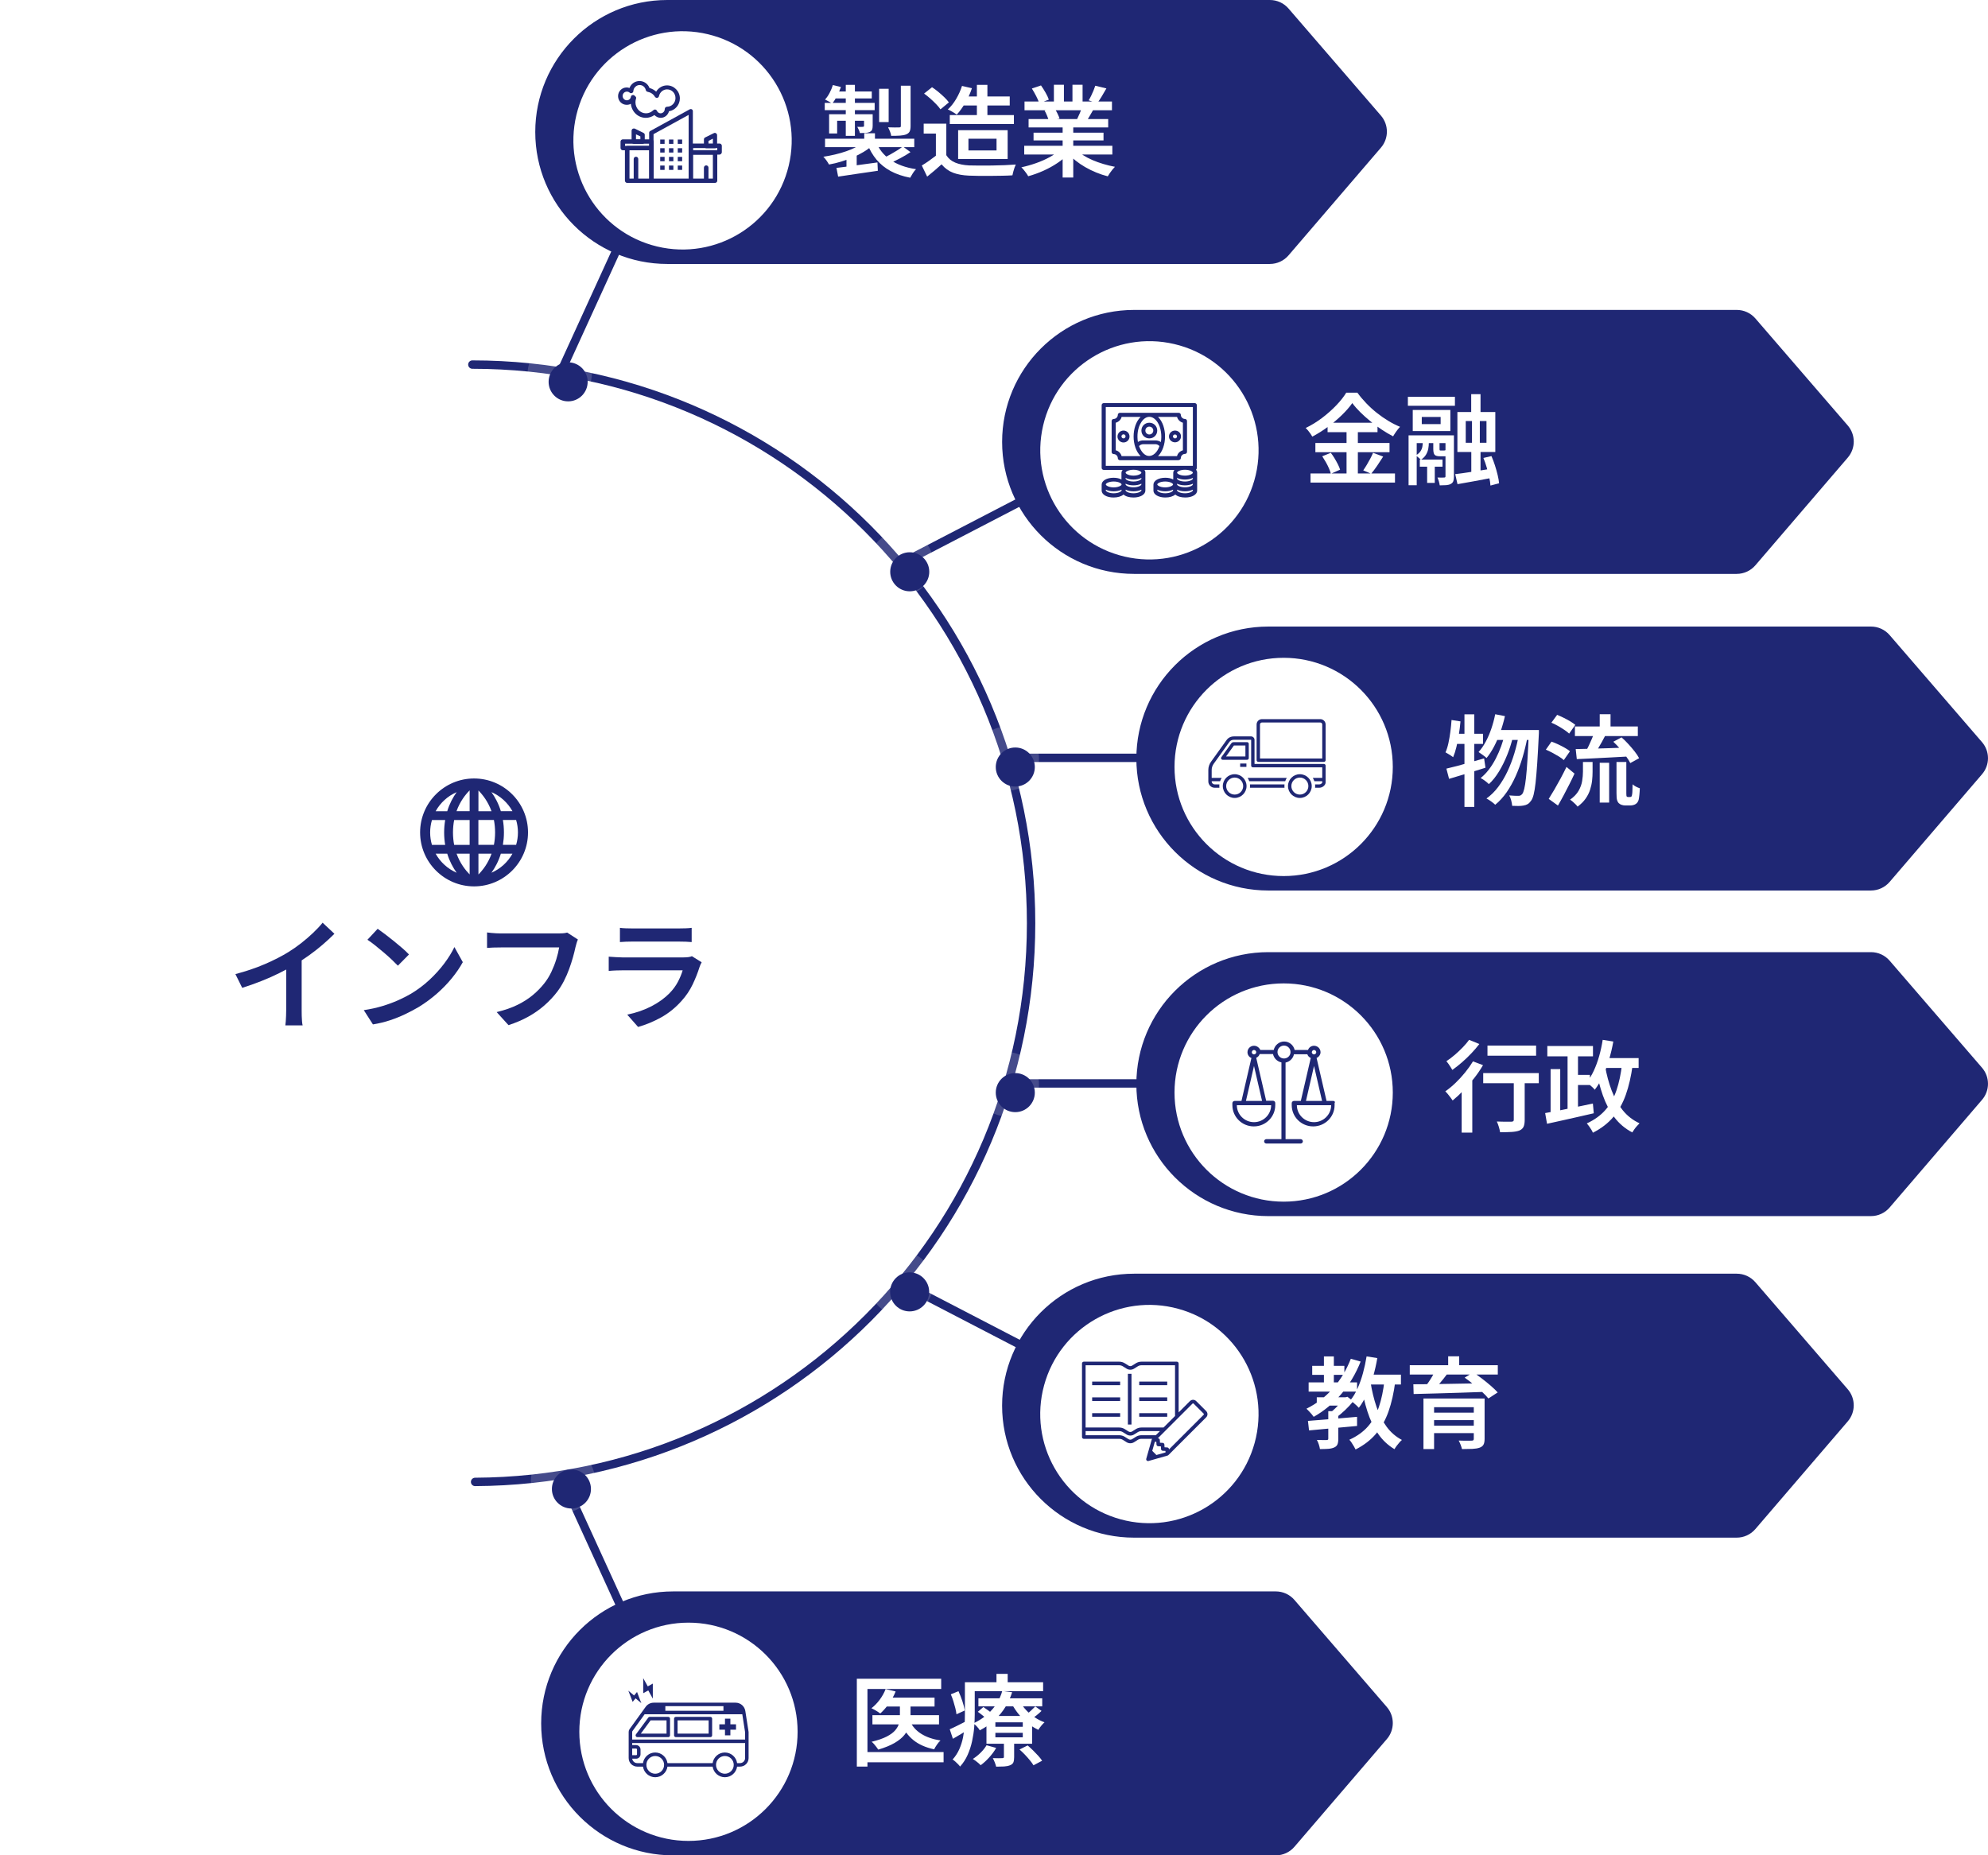 <?xml version="1.0" encoding="UTF-8"?>
<svg xmlns="http://www.w3.org/2000/svg" width="440.683" height="411.325" xmlns:xlink="http://www.w3.org/1999/xlink" viewBox="0 0 440.683 411.325">
  <defs>
    <style>
      .cls-1 {
        mix-blend-mode: multiply;
      }

      .cls-1, .cls-2, .cls-3, .cls-4, .cls-5, .cls-6, .cls-7, .cls-8 {
        fill: #1f2774;
      }

      .cls-9 {
        filter: url(#drop-shadow-9);
      }

      .cls-10 {
        filter: url(#drop-shadow-6);
      }

      .cls-11 {
        filter: url(#drop-shadow-5);
      }

      .cls-12 {
        filter: url(#drop-shadow-4);
      }

      .cls-2 {
        filter: url(#drop-shadow-10);
      }

      .cls-3 {
        filter: url(#drop-shadow-12);
      }

      .cls-13 {
        stroke-linecap: round;
        stroke-linejoin: round;
      }

      .cls-13, .cls-14 {
        fill: none;
        stroke: #1f2774;
        stroke-width: 1.861px;
      }

      .cls-14 {
        stroke-miterlimit: 10;
      }

      .cls-15 {
        opacity: .17;
      }

      .cls-15, .cls-16, .cls-17 {
        fill: #fff;
      }

      .cls-18 {
        isolation: isolate;
      }

      .cls-19 {
        filter: url(#drop-shadow-13);
      }

      .cls-20 {
        filter: url(#drop-shadow-11);
      }

      .cls-17 {
        filter: url(#drop-shadow-7);
      }

      .cls-5 {
        filter: url(#drop-shadow-1);
      }

      .cls-6 {
        filter: url(#drop-shadow-3);
      }

      .cls-7 {
        filter: url(#drop-shadow-2);
      }

      .cls-8 {
        filter: url(#drop-shadow-8);
      }
    </style>
    <filter id="drop-shadow-1" x="191.66" y="116.061" width="21" height="22" filterUnits="userSpaceOnUse">
      <feOffset dx="1.862" dy="1.862"/>
      <feGaussianBlur result="blur" stdDeviation="1.862"/>
      <feFlood flood-color="#000" flood-opacity=".3"/>
      <feComposite in2="blur" operator="in"/>
      <feComposite in="SourceGraphic"/>
    </filter>
    <filter id="drop-shadow-2" x="214.66" y="160.061" width="22" height="21" filterUnits="userSpaceOnUse">
      <feOffset dx="1.862" dy="1.862"/>
      <feGaussianBlur result="blur-2" stdDeviation="1.862"/>
      <feFlood flood-color="#000" flood-opacity=".3"/>
      <feComposite in2="blur-2" operator="in"/>
      <feComposite in="SourceGraphic"/>
    </filter>
    <filter id="drop-shadow-3" x="191.66" y="276.061" width="21" height="22" filterUnits="userSpaceOnUse">
      <feOffset dx="1.862" dy="1.862"/>
      <feGaussianBlur result="blur-3" stdDeviation="1.862"/>
      <feFlood flood-color="#000" flood-opacity=".3"/>
      <feComposite in2="blur-3" operator="in"/>
      <feComposite in="SourceGraphic"/>
    </filter>
    <filter id="drop-shadow-4" x="224.66" y="69.061" width="61" height="62" filterUnits="userSpaceOnUse">
      <feOffset dx="2.792" dy="1.862"/>
      <feGaussianBlur result="blur-4" stdDeviation="1.862"/>
      <feFlood flood-color="#000" flood-opacity=".3"/>
      <feComposite in2="blur-4" operator="in"/>
      <feComposite in="SourceGraphic"/>
    </filter>
    <filter id="drop-shadow-5" x="254.66" y="140.061" width="61" height="61" filterUnits="userSpaceOnUse">
      <feOffset dx="2.792" dy="1.862"/>
      <feGaussianBlur result="blur-5" stdDeviation="1.862"/>
      <feFlood flood-color="#000" flood-opacity=".3"/>
      <feComposite in2="blur-5" operator="in"/>
      <feComposite in="SourceGraphic"/>
    </filter>
    <filter id="drop-shadow-6" x="224.66" y="283.061" width="61" height="62" filterUnits="userSpaceOnUse">
      <feOffset dx="2.792" dy="1.862"/>
      <feGaussianBlur result="blur-6" stdDeviation="1.862"/>
      <feFlood flood-color="#000" flood-opacity=".3"/>
      <feComposite in2="blur-6" operator="in"/>
      <feComposite in="SourceGraphic"/>
    </filter>
    <filter id="drop-shadow-7" x="17.66" y="117.061" width="180" height="180" filterUnits="userSpaceOnUse">
      <feOffset dx="2.792" dy="1.862"/>
      <feGaussianBlur result="blur-7" stdDeviation="1.862"/>
      <feFlood flood-color="#000" flood-opacity=".3"/>
      <feComposite in2="blur-7" operator="in"/>
      <feComposite in="SourceGraphic"/>
    </filter>
    <filter id="drop-shadow-8" x="115.66" y="74.061" width="22" height="22" filterUnits="userSpaceOnUse">
      <feOffset dx="1.862" dy="1.862"/>
      <feGaussianBlur result="blur-8" stdDeviation="1.862"/>
      <feFlood flood-color="#000" flood-opacity=".3"/>
      <feComposite in2="blur-8" operator="in"/>
      <feComposite in="SourceGraphic"/>
    </filter>
    <filter id="drop-shadow-9" x="120.66" y="1.061" width="62" height="61" filterUnits="userSpaceOnUse">
      <feOffset dx="2.792" dy="1.862"/>
      <feGaussianBlur result="blur-9" stdDeviation="1.862"/>
      <feFlood flood-color="#000" flood-opacity=".3"/>
      <feComposite in2="blur-9" operator="in"/>
      <feComposite in="SourceGraphic"/>
    </filter>
    <filter id="drop-shadow-10" x="214.66" y="232.061" width="22" height="21" filterUnits="userSpaceOnUse">
      <feOffset dx="1.862" dy="1.862"/>
      <feGaussianBlur result="blur-10" stdDeviation="1.862"/>
      <feFlood flood-color="#000" flood-opacity=".3"/>
      <feComposite in2="blur-10" operator="in"/>
      <feComposite in="SourceGraphic"/>
    </filter>
    <filter id="drop-shadow-11" x="254.66" y="212.061" width="61" height="61" filterUnits="userSpaceOnUse">
      <feOffset dx="2.792" dy="1.862"/>
      <feGaussianBlur result="blur-11" stdDeviation="1.862"/>
      <feFlood flood-color="#000" flood-opacity=".3"/>
      <feComposite in2="blur-11" operator="in"/>
      <feComposite in="SourceGraphic"/>
    </filter>
    <filter id="drop-shadow-12" x="116.66" y="320.061" width="21" height="21" filterUnits="userSpaceOnUse">
      <feOffset dx="1.862" dy="1.862"/>
      <feGaussianBlur result="blur-12" stdDeviation="1.862"/>
      <feFlood flood-color="#000" flood-opacity=".3"/>
      <feComposite in2="blur-12" operator="in"/>
      <feComposite in="SourceGraphic"/>
    </filter>
    <filter id="drop-shadow-13" x="122.66" y="354.061" width="61" height="61" filterUnits="userSpaceOnUse">
      <feOffset dx="2.792" dy="1.862"/>
      <feGaussianBlur result="blur-13" stdDeviation="1.862"/>
      <feFlood flood-color="#000" flood-opacity=".3"/>
      <feComposite in2="blur-13" operator="in"/>
      <feComposite in="SourceGraphic"/>
    </filter>
  </defs>
  <g class="cls-18">
    <g id="_レイヤー_2" data-name="レイヤー 2">
      <g id="_レイヤー_1-2" data-name="レイヤー 1">
        <g>
          <path class="cls-13" d="M104.71,80.827c68.403,0,123.854,55.451,123.854,123.854s-55.122,123.525-123.245,123.853"/>
          <g>
            <line class="cls-14" x1="199.782" y1="124.897" x2="251.264" y2="98.18"/>
            <path class="cls-15" d="M199.802,132.02c-3.926,0-7.12-3.194-7.12-7.12s3.194-7.121,7.12-7.121,7.12,3.194,7.12,7.121-3.193,7.12-7.12,7.12Z"/>
            <path class="cls-5" d="M195.474,124.9c0-2.39,1.938-4.328,4.328-4.328s4.328,1.938,4.328,4.328-1.938,4.328-4.328,4.328-4.328-1.938-4.328-4.328Z"/>
          </g>
          <g>
            <line class="cls-14" x1="223.122" y1="168.009" x2="281.138" y2="168.009"/>
            <circle class="cls-15" cx="223.199" cy="168.184" r="7.12"/>
            <path class="cls-7" d="M218.871,168.184c0-2.39,1.938-4.328,4.328-4.328s4.328,1.938,4.328,4.328-1.938,4.328-4.328,4.328-4.328-1.938-4.328-4.328Z"/>
          </g>
          <g>
            <line class="cls-14" x1="199.248" y1="284.167" x2="251.066" y2="311.058"/>
            <path class="cls-15" d="M199.778,291.662c-3.926,0-7.12-3.194-7.12-7.12s3.194-7.121,7.12-7.121,7.12,3.194,7.12,7.121-3.193,7.12-7.12,7.12Z"/>
            <path class="cls-6" d="M195.451,284.542c0-2.39,1.938-4.328,4.328-4.328s4.328,1.938,4.328,4.328-1.938,4.328-4.328,4.328-4.328-1.938-4.328-4.328Z"/>
          </g>
          <g>
            <path class="cls-1" d="M384.987,127.229h-133.586c-16.159,0-29.259-13.099-29.259-29.259h0c0-16.159,13.1-29.259,29.259-29.259h133.595c1.583,0,3.087.689,4.121,1.887l20.485,23.74c1.759,2.039,1.764,5.057.01,7.101l-20.495,23.89c-1.034,1.206-2.543,1.899-4.132,1.899Z"/>
            <g class="cls-12">
              <circle class="cls-16" cx="252.001" cy="97.971" r="24.194" transform="translate(99.293 321.092) rotate(-76.856)"/>
              <g id="D_-_205_Cash_coins_money" data-name="D - 205, Cash, coins, money">
                <g>
                  <path class="cls-4" d="M262.512,101.864v-13.905c0-.243-.21-.452-.456-.452h-20.187c-.246,0-.456.209-.456.452v13.905c0,.243.211.452.456.452h4.178c-.14.209-.246.417-.246.66v1.46c-.456-.243-1.053-.382-1.755-.382-1.51,0-2.633.66-2.633,1.529v1.321c0,.869,1.123,1.53,2.633,1.53.948,0,1.72-.243,2.212-.661.456.417,1.264.661,2.212.661,1.51,0,2.633-.661,2.633-1.53v-3.824c.035-.278-.035-.556-.211-.765h6.635c-.141.209-.246.417-.246.66v1.46c-.456-.243-1.053-.382-1.755-.382-1.51,0-2.633.66-2.633,1.529v1.321c0,.869,1.123,1.53,2.633,1.53.948,0,1.72-.243,2.212-.661.457.417,1.264.661,2.212.661,1.51,0,2.633-.661,2.633-1.53v-3.824c.035-.313-.07-.591-.246-.799.07-.104.176-.243.176-.417ZM242.326,88.376h19.309v13.036h-19.309v-13.036ZM261.635,104.228c0,.243-.667.66-1.755.66s-1.755-.417-1.755-.66v-.139c.983.487,2.528.487,3.511,0v.139ZM258.124,105.375c.983.487,2.528.487,3.511,0v.139c0,.243-.667.661-1.755.661s-1.755-.417-1.755-.661v-.139ZM246.714,105.375c.983.487,2.528.487,3.511,0v.139c0,.243-.667.661-1.755.661s-1.755-.417-1.755-.661v-.139ZM250.225,104.228c0,.243-.667.66-1.755.66s-1.755-.417-1.755-.66v-.139c.983.487,2.528.487,3.511,0v.139ZM244.081,104.888c1.088,0,1.755.417,1.755.66,0,.07-.105.209-.246.278-.737.487-2.282.487-3.019,0-.141-.104-.246-.209-.246-.278,0-.243.667-.66,1.755-.66ZM244.081,107.495c-1.088,0-1.755-.417-1.755-.66v-.139c.983.487,2.528.487,3.511,0v.139c0,.243-.667.66-1.755.66ZM248.47,107.495c-1.088,0-1.755-.417-1.755-.66v-.139c.983.487,2.528.487,3.511,0v.139c0,.243-.667.66-1.755.66ZM250.225,102.941c0,.07-.105.209-.246.278-.737.487-2.282.487-3.019,0-.14-.104-.246-.209-.246-.278,0-.243.667-.66,1.755-.66s1.755.417,1.755.66ZM261.635,102.941c0,.07-.105.209-.246.278-.737.487-2.282.487-3.019,0-.141-.104-.246-.209-.246-.278,0-.243.667-.66,1.755-.66s1.755.417,1.755.66ZM255.491,104.888c1.088,0,1.755.417,1.755.66,0,.07-.106.209-.246.278-.737.487-2.282.487-3.019,0-.141-.104-.246-.209-.246-.278,0-.243.667-.66,1.755-.66ZM255.491,107.495c-1.088,0-1.755-.417-1.755-.66v-.139c.983.487,2.528.487,3.511,0v.139c0,.243-.667.66-1.755.66ZM259.879,107.495c-1.088,0-1.755-.417-1.755-.66v-.139c.983.487,2.528.487,3.511,0v.139c0,.243-.667.66-1.755.66Z"/>
                  <path class="cls-4" d="M258.51,100.126c.246,0,.456-.208.456-.452,0-.487.421-.904.913-.904.246,0,.456-.209.456-.452v-6.848c0-.243-.21-.452-.456-.452-.492,0-.913-.417-.913-.904,0-.243-.21-.452-.456-.452h-13.06c-.246,0-.456.208-.456.452,0,.487-.421.904-.913.904-.246,0-.456.209-.456.452v6.883c0,.243.211.452.456.452.492,0,.913.417.913.904,0,.243.211.452.456.452h13.06v-.035ZM249.698,97.032c.246-.278.597-.417.948-.417,2.808,0,2.668,0,2.773,0,.316.035.597.174.807.417-.457,1.356-1.369,2.19-2.282,2.19-.878.035-1.755-.834-2.247-2.19ZM249.453,96.128c-.246-1.425-.07-3.163.737-4.38,1.018-1.599,2.563-1.599,3.616,0,.772,1.217.983,2.955.737,4.38-.386-.243-.808-.348-1.194-.348h-2.879c-.386.035-.737.139-1.018.348ZM259.423,91.852v6.118c-.632.174-1.159.66-1.299,1.286h-4.213c2.036-2.016,2.106-6.605,0-8.691h4.213c.175.626.667,1.112,1.299,1.286ZM245.836,99.257c-.176-.626-.667-1.147-1.299-1.286v-6.118c.632-.174,1.159-.66,1.299-1.286h4.213c-2.071,2.051-2.071,6.64,0,8.691h-4.213Z"/>
                  <path class="cls-4" d="M251.98,95.329c.983,0,1.755-.765,1.755-1.738s-.772-1.738-1.755-1.738-1.755.765-1.755,1.738.772,1.738,1.755,1.738ZM251.98,92.721c.492,0,.878.382.878.869s-.386.869-.878.869-.878-.382-.878-.869.386-.869.878-.869Z"/>
                  <path class="cls-4" d="M257.668,96.198c.737,0,1.334-.591,1.334-1.321s-.597-1.286-1.334-1.286-1.334.591-1.334,1.321.632,1.286,1.334,1.286ZM257.668,94.46c.246,0,.456.209.456.452s-.21.417-.456.417-.457-.209-.457-.452.246-.417.457-.417Z"/>
                  <path class="cls-4" d="M246.258,93.591c-.737,0-1.334.591-1.334,1.321s.597,1.321,1.334,1.321,1.334-.591,1.334-1.321-.597-1.321-1.334-1.321ZM246.258,95.329c-.246,0-.456-.209-.456-.452s.211-.452.456-.452.456.209.456.452-.211.452-.456.452Z"/>
                </g>
              </g>
            </g>
          </g>
          <g>
            <path class="cls-1" d="M414.744,197.423h-133.586c-16.159,0-29.259-13.1-29.259-29.259h0c0-16.159,13.1-29.259,29.259-29.259h133.595c1.583,0,3.087.689,4.121,1.887l20.485,23.739c1.759,2.039,1.764,5.057.01,7.101l-20.495,23.89c-1.034,1.206-2.543,1.899-4.132,1.899Z"/>
            <g class="cls-11">
              <circle class="cls-16" cx="281.758" cy="168.164" r="24.194"/>
            </g>
            <g>
              <rect class="cls-4" x="274.908" y="169.27" width="1.388" height=".746"/>
              <path class="cls-4" d="M277.079,173.896c.013.123.021.247.021.373s-.007.25-.021.373h7.662c-.013-.123-.021-.247-.021-.373s.007-.25.021-.373h-7.662Z"/>
              <path class="cls-4" d="M293.478,169.367h-15.385v-5.334c0-.429-.349-.778-.778-.778h-3.715c-.799,0-1.363.29-1.772.912l-3.373,4.7c-.39.527-.604,1.178-.604,1.833v2.537c0,.774.63,1.404,1.404,1.404h1.052c-.013-.123-.021-.247-.021-.373s.007-.25.021-.373h-1.052c-.363,0-.658-.295-.658-.658v-.041h1.863c.088-.265.207-.515.354-.746h-2.218v-1.749c0-.497.163-.99.461-1.394l3.381-4.711s.006-.009.009-.013c.274-.418.597-.581,1.152-.581h3.715c.018,0,.032.014.032.032v5.707c0,.206.167.373.373.373h15.385v2.337h-2.099c.147.231.266.482.354.746h1.745v.284c-.007.107-.276.415-.658.415h-.934c.013.123.021.247.021.373s-.007.25-.021.373h.934c.778,0,1.404-.635,1.404-1.16v-3.742c0-.206-.167-.373-.373-.373Z"/>
              <path class="cls-4" d="M276.926,173.196h7.968c.088-.265.207-.515.354-.746h-8.676c.147.231.266.482.354.746Z"/>
              <path class="cls-4" d="M276.819,168.073l-.002-3.172c0-.206-.167-.373-.373-.373h-2.843c-.378,0-.537.077-.709.34l-2.144,2.989c-.082.114-.093.263-.029.388.064.124.192.203.332.203h5.394c.097,0,.194-.041.263-.109.072-.07.112-.167.112-.267ZM271.777,167.703l1.709-2.381s.005-.007.007-.01l.021-.031s.002-.002.002-.004c.02-.001.047-.002.085-.002h2.471l.002,2.428h-4.296Z"/>
              <path class="cls-4" d="M292.666,159.428h-12.926c-.653,0-1.185.532-1.185,1.185v7.913c0,.206.167.373.373.373h14.55c.206,0,.373-.167.373-.373v-7.913c0-.653-.532-1.185-1.185-1.185ZM293.105,168.153h-13.804v-7.54c0-.242.197-.439.439-.439h12.926c.242,0,.439.197.439.439v7.54Z"/>
              <path class="cls-4" d="M273.693,171.637c-1.451,0-2.632,1.181-2.632,2.632s1.181,2.632,2.632,2.632,2.632-1.181,2.632-2.632-1.181-2.632-2.632-2.632ZM273.693,176.154c-1.04,0-1.886-.846-1.886-1.886s.846-1.886,1.886-1.886,1.886.846,1.886,1.886-.846,1.886-1.886,1.886Z"/>
              <path class="cls-4" d="M288.142,171.637c-1.451,0-2.632,1.181-2.632,2.632s1.181,2.632,2.632,2.632,2.632-1.181,2.632-2.632-1.181-2.632-2.632-2.632ZM288.142,176.154c-1.04,0-1.886-.846-1.886-1.886s.846-1.886,1.886-1.886,1.886.846,1.886,1.886-.846,1.886-1.886,1.886Z"/>
            </g>
          </g>
          <g>
            <path class="cls-1" d="M384.983,340.889h-133.586c-16.159,0-29.259-13.099-29.259-29.258h0c0-16.159,13.1-29.259,29.259-29.259h133.595c1.583,0,3.087.689,4.121,1.887l20.485,23.739c1.759,2.039,1.764,5.057.01,7.101l-20.495,23.89c-1.034,1.206-2.543,1.899-4.132,1.899Z"/>
            <g class="cls-10">
              <circle class="cls-16" cx="251.997" cy="311.63" r="24.194" transform="translate(-115.127 472.365) rotate(-74.685)"/>
            </g>
            <g>
              <rect class="cls-4" x="250.021" y="304.568" width=".798" height="11.247"/>
              <rect class="cls-4" x="242.1" y="306.291" width="6.205" height=".798"/>
              <rect class="cls-4" x="242.1" y="309.792" width="6.205" height=".798"/>
              <rect class="cls-4" x="242.1" y="313.294" width="6.205" height=".798"/>
              <rect class="cls-4" x="252.535" y="306.291" width="6.205" height=".798"/>
              <rect class="cls-4" x="252.535" y="309.792" width="6.205" height=".798"/>
              <rect class="cls-4" x="252.535" y="313.294" width="6.205" height=".798"/>
              <path class="cls-4" d="M267.381,312.836l-2.225-2.225c-.183-.183-.427-.284-.687-.284s-.503.101-.687.284l-2.511,2.511v-10.846c0-.22-.179-.399-.399-.399h-7.863c-.432,0-.854.122-1.22.352l-.822.518c-.248.156-.568.156-.815,0l-.822-.518c-.366-.23-.787-.352-1.219-.352h-7.863c-.22,0-.399.179-.399.399v16.306c0,.22.179.399.399.399h7.863c.281,0,.556.079.794.229l.822.518c.253.159.543.239.833.239s.58-.08.833-.239l.822-.518c.238-.15.513-.229.794-.229h2.404c-.053.048-.094.111-.115.185l-1.204,4.237c-.04.139,0,.289.102.391.076.076.178.117.282.117.036,0,.073-.005.109-.015l4.237-1.204c.079-.022.162-.093.205-.133l8.35-8.35c.183-.183.284-.427.284-.687s-.101-.503-.284-.687ZM240.648,302.676h7.463c.281,0,.556.079.794.229l.822.518c.506.319,1.16.319,1.666,0l.822-.518c.238-.15.513-.229.794-.229h7.463v11.245l-2.553,2.553h-4.911c-.432,0-.854.122-1.22.352l-.822.518c-.248.156-.568.156-.815,0l-.822-.518c-.366-.23-.787-.352-1.22-.352h-7.463v-13.798ZM251.791,318.535l-.822.518c-.247.156-.567.156-.815,0l-.822-.518c-.366-.23-.787-.352-1.219-.352h-7.463v-.912h7.463c.281,0,.556.079.794.229l.822.518c.253.159.543.239.833.239s.58-.08.833-.239l.822-.518c.238-.15.512-.229.794-.229h4.112l-.912.912h-3.201c-.432,0-.854.122-1.22.352ZM255.423,321.651l.575-2.025.328.018.033.602c.011.203.174.365.377.377l.602.033.033.601c.011.203.174.366.377.377l.601.033.018.327-2.025.575-.918-.918ZM266.816,313.645l-7.687,7.687-.004-.066c-.011-.203-.174-.366-.377-.377l-.601-.033-.033-.601c-.011-.203-.173-.366-.377-.377l-.602-.033-.033-.602c-.011-.203-.173-.365-.377-.377l-.067-.004,7.687-7.687c.044-.044.095-.051.122-.051s.078.007.122.051l2.225,2.225c.044.044.051.096.051.122s-.007.078-.051.122Z"/>
            </g>
          </g>
          <g>
            <path class="cls-15" d="M104.71,309.391C46.973,309.391,0,262.419,0,204.681s46.973-104.71,104.71-104.71,104.71,46.972,104.71,104.71-46.973,104.71-104.71,104.71Z"/>
            <path class="cls-17" d="M104.71,288.203c-46.055,0-83.522-37.468-83.522-83.522s37.468-83.522,83.522-83.522,83.522,37.468,83.522,83.522-37.468,83.522-83.522,83.522Z"/>
          </g>
          <g id="_データセンター" data-name="データセンター" class="cls-18">
            <g class="cls-18">
              <path class="cls-4" d="M52.182,215.953c2.395-.63,4.582-1.372,6.562-2.228,1.979-.854,3.726-1.75,5.238-2.687.936-.576,1.867-1.229,2.794-1.957.928-.729,1.805-1.485,2.633-2.269s1.529-1.534,2.105-2.254l2.619,2.457c-.81.81-1.691,1.624-2.646,2.443s-1.948,1.598-2.983,2.335c-1.035.738-2.084,1.432-3.146,2.079-1.009.594-2.143,1.206-3.401,1.836-1.261.631-2.598,1.225-4.01,1.782-1.414.559-2.831,1.062-4.253,1.512l-1.513-3.051ZM63.441,212.632l3.429-.863v12.204c0,.378.005.787.014,1.229.009.44.031.854.067,1.241.036.388.081.68.135.878h-3.834c.036-.198.068-.49.095-.878.027-.387.05-.801.067-1.241.018-.441.027-.851.027-1.229v-11.341Z"/>
              <path class="cls-4" d="M80.641,223.945c1.457-.216,2.816-.513,4.076-.891,1.26-.379,2.426-.806,3.497-1.283,1.071-.477,2.038-.967,2.902-1.472,1.494-.899,2.862-1.93,4.104-3.091s2.33-2.367,3.267-3.618c.936-1.251,1.683-2.461,2.241-3.632l1.863,3.349c-.666,1.206-1.485,2.402-2.457,3.591-.973,1.188-2.07,2.317-3.295,3.389-1.224,1.07-2.547,2.048-3.969,2.929-.918.54-1.908,1.067-2.97,1.58-1.062.513-2.196.972-3.401,1.377-1.207.405-2.484.716-3.834.932l-2.025-3.159ZM83.719,205.909c.467.324,1.016.725,1.646,1.201.63.478,1.277.986,1.944,1.526.665.539,1.296,1.066,1.89,1.579s1.08.977,1.458,1.391l-2.457,2.483c-.342-.359-.788-.801-1.337-1.322-.549-.522-1.146-1.058-1.795-1.606s-1.287-1.076-1.917-1.58-1.197-.918-1.701-1.242l2.269-2.43Z"/>
              <path class="cls-4" d="M128.106,208.285c-.108.234-.207.504-.297.811-.091.306-.171.603-.243.891-.145.685-.334,1.44-.566,2.268-.234.828-.514,1.688-.838,2.579-.324.891-.707,1.769-1.147,2.632-.44.864-.94,1.666-1.499,2.403-.809,1.062-1.746,2.062-2.807,2.997-1.062.937-2.256,1.773-3.578,2.511-1.323.738-2.795,1.368-4.414,1.891l-2.619-2.89c1.781-.432,3.32-.967,4.617-1.606,1.295-.639,2.43-1.363,3.401-2.173.972-.811,1.817-1.675,2.538-2.593.611-.773,1.139-1.629,1.58-2.564.44-.936.805-1.872,1.093-2.809.288-.936.495-1.8.621-2.592h-12.933c-.594,0-1.166.01-1.715.027s-.994.045-1.336.081v-3.43c.27.037.584.072.944.108s.729.063,1.106.081c.379.019.711.027,1,.027h12.798c.252,0,.554-.009.904-.027.351-.018.688-.071,1.013-.162l2.376,1.539Z"/>
              <path class="cls-4" d="M155.539,213.334c-.091.162-.181.343-.271.54-.091.198-.153.36-.189.486-.414,1.314-.931,2.619-1.552,3.915s-1.436,2.502-2.443,3.618c-1.369,1.53-2.885,2.754-4.551,3.672-1.664.918-3.361,1.62-5.089,2.105l-2.403-2.727c1.998-.414,3.798-1.04,5.4-1.877,1.602-.837,2.934-1.804,3.996-2.902.756-.773,1.367-1.606,1.836-2.497.468-.892.818-1.742,1.053-2.552h-13.392c-.324,0-.77.01-1.337.027-.566.018-1.12.054-1.66.107v-3.159c.558.037,1.098.072,1.619.108.522.036.981.054,1.378.054h13.581c.414,0,.783-.022,1.107-.067.323-.045.575-.112.756-.202l2.16,1.35ZM137.422,205.693c.359.054.787.09,1.281.107.496.019.959.027,1.391.027h10.449c.432,0,.914-.009,1.445-.027.53-.018.976-.054,1.336-.107v3.159c-.342-.036-.773-.063-1.296-.081s-1.026-.027-1.513-.027h-10.422c-.414,0-.868.01-1.363.027s-.932.045-1.309.081v-3.159Z"/>
            </g>
          </g>
          <g>
            <g>
              <path class="cls-15" d="M124.078,89.911c-3.926,0-7.12-3.194-7.12-7.121s3.194-7.12,7.12-7.12,7.12,3.194,7.12,7.12-3.194,7.121-7.12,7.121Z"/>
              <g>
                <line class="cls-14" x1="124.148" y1="82.846" x2="148.626" y2="29.273"/>
                <path class="cls-8" d="M119.75,82.79c0-2.39,1.938-4.328,4.328-4.328s4.328,1.938,4.328,4.328-1.938,4.328-4.328,4.328-4.328-1.938-4.328-4.328Z"/>
              </g>
            </g>
            <g>
              <path class="cls-1" d="M281.496,58.517h-133.586c-16.159,0-29.258-13.1-29.258-29.258h0c0-16.159,13.099-29.259,29.258-29.259h133.595c1.583,0,3.087.689,4.121,1.887l20.486,23.74c1.759,2.039,1.764,5.057.01,7.101l-20.495,23.89c-1.034,1.206-2.543,1.899-4.132,1.899Z"/>
              <g class="cls-9">
                <circle class="cls-16" cx="148.51" cy="29.259" r="24.194" transform="translate(85.573 166.918) rotate(-76.576)"/>
              </g>
              <g id="_541_Factory_Industry_Landscape_Pollution" data-name="541, Factory, Industry, Landscape, Pollution">
                <g>
                  <path class="cls-4" d="M153.16,40.55h-8.756c-.272,0-.506-.231-.506-.5v-10.58c0-.192.078-.346.234-.423l8.756-4.809c.156-.077.35-.077.467,0,.156.077.233.231.233.423v15.388c.039.269-.195.5-.428.5ZM144.871,39.588h7.783v-14.119l-7.783,4.27v9.848Z"/>
                  <path class="cls-4" d="M158.492,40.55h-5.332c-.272,0-.506-.231-.506-.5v-6.232c0-.269.233-.5.506-.5h5.332c.272,0,.506.231.506.5v6.271c0,.231-.233.462-.506.462ZM153.627,39.588h4.398v-5.309h-4.398v5.309Z"/>
                  <path class="cls-4" d="M144.404,40.55h-5.371c-.272,0-.506-.231-.506-.5v-7.194c0-.269.233-.5.506-.5h5.371c.272,0,.506.231.506.5v7.233c-.039.231-.272.462-.506.462ZM139.539,39.588h4.398v-6.271h-4.398v6.271Z"/>
                  <path class="cls-4" d="M144.404,33.317h-6.343c-.273,0-.506-.231-.506-.5v-1.424c0-.269.233-.5.506-.5h6.343c.272,0,.506.231.506.5v1.462c-.039.231-.272.462-.506.462ZM138.566,32.355h5.371v-.5h-5.371v.5Z"/>
                  <path class="cls-4" d="M159.465,34.279h-6.305c-.272,0-.506-.231-.506-.5v-1.462c0-.269.233-.5.506-.5h6.343c.272,0,.506.231.506.5v1.462c-.039.269-.273.5-.545.5ZM153.627,33.317h5.371v-.5h-5.371v.5Z"/>
                  <path class="cls-4" d="M158.492,32.856h-1.946c-.272,0-.506-.231-.506-.5v-1.462c0-.192.117-.346.272-.423l1.946-.962c.156-.077.311-.077.467.039.156.115.234.231.234.423v2.424c.039.231-.195.462-.467.462ZM157.052,31.894h.973v-1.154l-.973.5v.654Z"/>
                  <path class="cls-4" d="M142.458,31.894h-1.946c-.272,0-.506-.231-.506-.5v-2.424c0-.154.078-.308.234-.423.156-.077.311-.077.467-.039l1.946.962c.156.077.272.231.272.423v1.5c0,.269-.233.5-.467.5ZM140.979,30.932h.973v-.692l-.973-.462v1.154Z"/>
                  <rect class="cls-4" x="146.35" y="30.932" width=".973" height=".962"/>
                  <rect class="cls-4" x="148.296" y="30.932" width=".973" height=".962"/>
                  <rect class="cls-4" x="150.241" y="30.932" width=".973" height=".962"/>
                  <rect class="cls-4" x="146.35" y="32.856" width=".973" height=".962"/>
                  <rect class="cls-4" x="148.296" y="32.856" width=".973" height=".962"/>
                  <rect class="cls-4" x="150.241" y="32.856" width=".973" height=".962"/>
                  <rect class="cls-4" x="146.35" y="34.779" width=".973" height=".962"/>
                  <rect class="cls-4" x="148.296" y="34.779" width=".973" height=".962"/>
                  <rect class="cls-4" x="150.241" y="34.779" width=".973" height=".962"/>
                  <rect class="cls-4" x="146.35" y="36.703" width=".973" height=".962"/>
                  <rect class="cls-4" x="148.296" y="36.703" width=".973" height=".962"/>
                  <rect class="cls-4" x="150.241" y="36.703" width=".973" height=".962"/>
                  <path class="cls-4" d="M140.979,40.55c-.273,0-.506-.231-.506-.5v-4.809c0-.269.233-.5.506-.5s.506.231.506.5v4.809c0,.269-.234.5-.506.5Z"/>
                  <path class="cls-4" d="M156.546,40.55c-.272,0-.506-.231-.506-.5v-2.885c0-.269.233-.5.506-.5s.506.231.506.5v2.885c0,.269-.233.5-.506.5Z"/>
                  <path class="cls-4" d="M146.466,26.123c-.545,0-1.012-.231-1.401-.615-.545.385-1.207.615-1.907.615-1.751,0-3.152-1.385-3.308-3.116-.273.154-.584.231-.934.231-1.051,0-1.907-.846-1.907-1.924s.856-1.924,1.907-1.924c.195,0,.428.039.623.116.35-.923,1.207-1.539,2.218-1.539s1.868.616,2.218,1.539c.545.154,1.051.423,1.479.808.506-.846,1.401-1.385,2.413-1.385,1.557,0,2.841,1.308,2.841,2.885,0,1.423-1.051,2.654-2.413,2.847-.195.808-.934,1.462-1.829,1.462ZM145.182,24.277h.078c.156.039.311.154.35.269.156.346.467.577.817.577.506,0,.934-.423.934-.962,0-.269.233-.5.506-.5,1.012,0,1.868-.846,1.868-1.924s-.817-1.924-1.868-1.924c-.856,0-1.596.616-1.79,1.5-.039.192-.194.346-.389.385-.195.039-.389-.077-.506-.231-.35-.616-.973-1-1.634-1.116-.195-.038-.35-.192-.389-.385-.156-.654-.7-1.116-1.362-1.116-.739,0-1.362.616-1.401,1.346,0,.192-.117.346-.311.423-.195.077-.389.039-.506-.077-.156-.154-.389-.231-.623-.231-.506,0-.934.423-.934.962s.428.962.934.962c.428,0,.817-.308.895-.769.039-.192.156-.346.35-.385.195-.039.389,0,.506.154.039.039.078.115.156.154.156.115.195.346.117.5-.078.269-.117.539-.117.808,0,1.308,1.051,2.424,2.335,2.424.623,0,1.206-.269,1.634-.693.117-.077.233-.154.35-.154Z"/>
                </g>
              </g>
            </g>
            <g id="_製造業" data-name="製造業" class="cls-18">
              <g class="cls-18">
                <path class="cls-16" d="M191.533,31.458l1.826.814c-.557.5-1.199.969-1.925,1.408s-1.511.84-2.354,1.199c-.843.359-1.712.674-2.606.945-.896.271-1.797.488-2.706.65-.132-.25-.318-.547-.561-.893-.242-.344-.474-.619-.693-.824.851-.133,1.713-.301,2.585-.506s1.712-.447,2.519-.727c.807-.277,1.544-.594,2.211-.945.668-.352,1.236-.727,1.705-1.123ZM182.822,22.813h11.065v1.605h-11.065v-1.605ZM184.625,18.852l1.783.439c-.235.676-.525,1.344-.869,2.002-.346.66-.701,1.227-1.067,1.695-.177-.146-.426-.309-.748-.484-.323-.176-.602-.322-.836-.439.382-.41.722-.906,1.022-1.486.301-.578.539-1.154.715-1.727ZM182.888,30.755h19.778v1.869h-19.778v-1.869ZM183.789,25.321h8.559v1.451h-6.775v2.816h-1.783v-4.268ZM185.197,20.282h8.053v1.541h-8.668l.615-1.541ZM185.418,37.223c.762-.088,1.639-.199,2.629-.33.99-.133,2.035-.275,3.135-.43s2.207-.305,3.322-.451l.088,1.848c-1.555.221-3.113.447-4.676.682-1.562.234-2.937.441-4.125.617l-.373-1.936ZM187.486,18.809h2.023v11.307h-2.023v-11.307ZM187.64,34.846l1.231-1.232,1.035.354v4.268h-2.267v-3.389ZM191.533,25.321h1.914v2.551c0,.383-.043.676-.132.881-.088.205-.264.373-.528.506-.264.117-.571.188-.924.209-.352.021-.77.033-1.254.033-.044-.234-.125-.477-.242-.727-.117-.248-.227-.469-.33-.66.279.016.535.023.771.023s.396-.008.483-.023c.162,0,.242-.072.242-.219v-2.574ZM191.578,29.544h2.375v2.268h-2.375v-2.268ZM194.152,31.37c.659,1.672,1.729,3.025,3.211,4.061,1.481,1.033,3.381,1.727,5.698,2.078-.235.221-.473.521-.715.902s-.437.711-.583.99c-1.672-.324-3.121-.818-4.346-1.486-1.225-.666-2.262-1.506-3.112-2.518s-1.548-2.215-2.09-3.609l1.937-.418ZM194.877,19.688h2.113v7.371h-2.113v-7.371ZM200.136,32.471l1.694,1.254c-.689.469-1.445.92-2.267,1.352-.821.434-1.577.797-2.266,1.09l-1.431-1.166c.455-.205.946-.455,1.475-.748.527-.293,1.037-.594,1.529-.902.49-.309.912-.602,1.265-.879ZM199.695,19.007h2.156v8.91c0,.527-.066.932-.197,1.209-.133.279-.383.5-.748.66-.383.148-.844.24-1.387.275-.543.037-1.195.055-1.958.055-.044-.293-.136-.615-.274-.967-.141-.354-.283-.66-.43-.924.514.014,1.008.025,1.485.033.476.006.796.002.957-.012.161,0,.267-.025.319-.078.051-.051.076-.143.076-.273v-8.889Z"/>
                <path class="cls-16" d="M209.771,34.407c.469.748,1.133,1.297,1.991,1.65.858.352,1.874.557,3.047.615.63.016,1.386.025,2.267.033.879.008,1.807.004,2.782-.012.976-.014,1.925-.039,2.849-.076.925-.037,1.746-.084,2.465-.143-.088.176-.184.41-.286.703s-.194.59-.274.891c-.082.301-.144.568-.188.803-.66.045-1.408.074-2.244.088-.836.016-1.697.025-2.585.033s-1.749.008-2.585,0-1.577-.025-2.223-.055c-1.379-.059-2.555-.275-3.53-.648-.976-.375-1.823-.994-2.541-1.859-.484.439-.987.885-1.507,1.332-.521.447-1.082.912-1.684,1.396l-1.188-2.465c.514-.307,1.056-.662,1.628-1.066.571-.402,1.122-.811,1.649-1.221h2.156ZM209.771,27.411v8.029h-2.311v-5.83h-2.705v-2.199h5.016ZM204.844,20.745l1.76-1.408c.455.293.92.639,1.396,1.033.477.396.925.797,1.343,1.199.418.404.751.781,1.001,1.133l-1.87,1.541c-.22-.338-.532-.715-.935-1.133-.404-.418-.84-.836-1.31-1.254s-.932-.789-1.386-1.111ZM213.248,19.051l2.199.506c-.366,1.113-.854,2.191-1.463,3.232-.608,1.043-1.242,1.914-1.902,2.619-.146-.117-.342-.25-.584-.396-.241-.146-.487-.289-.736-.43-.25-.139-.47-.244-.66-.318.689-.631,1.309-1.412,1.859-2.344.55-.93.979-1.887,1.287-2.869ZM210.541,25.518h14.213v1.98h-14.213v-1.98ZM212.39,28.862h10.978v6.381h-10.978v-6.381ZM213.379,21.383h10.451v2.002h-10.451v-2.002ZM214.678,30.755v2.596h6.227v-2.596h-6.227ZM216.548,18.809h2.331v8.029h-2.331v-8.029Z"/>
                <path class="cls-16" d="M235.072,33.153l1.869.857c-.689.748-1.525,1.451-2.508,2.111s-2.031,1.24-3.146,1.738c-1.114.498-2.236.902-3.365,1.211-.104-.205-.242-.43-.418-.672s-.359-.48-.551-.715c-.19-.234-.373-.432-.549-.594,1.1-.234,2.199-.547,3.299-.936,1.101-.389,2.119-.842,3.059-1.363.938-.521,1.709-1.066,2.311-1.639ZM227.041,32.317h19.537v1.936h-19.537v-1.936ZM227.107,22.505h19.383v1.936h-19.383v-1.936ZM228.01,26.399h17.645v1.848h-17.645v-1.848ZM228.736,19.622l2.023-.682c.337.471.674,1.002,1.012,1.596s.58,1.111.727,1.551l-2.135.791c-.132-.439-.355-.963-.671-1.572-.315-.607-.634-1.17-.956-1.684ZM229.109,29.413h15.51v1.715h-15.51v-1.715ZM231.552,24.507l2.288-.373c.205.322.406.689.605,1.1.197.41.34.762.428,1.055l-2.397.441c-.073-.293-.198-.652-.374-1.078s-.359-.807-.55-1.145ZM233.619,18.786h2.223v4.643h-2.223v-4.643ZM235.556,27.323h2.354v12.033h-2.354v-12.033ZM238.437,33.108c.455.441,1.001.865,1.639,1.277.639.41,1.342.779,2.112,1.109s1.577.621,2.42.869c.843.25,1.69.455,2.541.617-.161.16-.345.365-.55.615s-.4.51-.583.781c-.184.271-.334.51-.451.715-.865-.221-1.72-.502-2.563-.848-.843-.344-1.653-.74-2.43-1.188-.778-.447-1.504-.941-2.179-1.484s-1.269-1.123-1.782-1.738l1.826-.727ZM237.733,18.786h2.244v4.51h-2.244v-4.51ZM239.89,23.692l2.485.594c-.293.514-.579,1.01-.857,1.486-.279.477-.535.883-.77,1.221l-2.002-.551c.205-.41.414-.869.627-1.375.212-.506.385-.963.517-1.375ZM242.793,19.007l2.465.594c-.338.602-.682,1.191-1.034,1.771s-.683,1.074-.99,1.484l-1.913-.615c.189-.293.377-.631.561-1.012.184-.383.355-.768.517-1.156s.294-.744.396-1.066Z"/>
              </g>
            </g>
          </g>
          <g id="_製造業-2" data-name="製造業" class="cls-18">
            <g class="cls-18">
              <path class="cls-16" d="M299.768,89.363c-.602.851-1.364,1.728-2.288,2.629-.924.902-1.947,1.768-3.069,2.597-1.122.828-2.292,1.565-3.509,2.211-.103-.19-.235-.403-.396-.639-.161-.234-.337-.465-.527-.692-.191-.228-.374-.422-.551-.583,1.276-.616,2.494-1.364,3.652-2.244s2.203-1.808,3.135-2.783,1.669-1.91,2.211-2.805h2.465c.586.807,1.246,1.591,1.979,2.354s1.511,1.471,2.332,2.123c.821.653,1.668,1.243,2.541,1.771.872.527,1.741.968,2.607,1.319-.279.294-.554.631-.825,1.013-.271.381-.51.748-.715,1.1-.852-.44-1.705-.946-2.563-1.518-.857-.572-1.69-1.188-2.497-1.849s-1.551-1.327-2.232-2.002c-.683-.674-1.266-1.342-1.749-2.002ZM290.505,104.962h18.723v2.023h-18.723v-2.023ZM291.583,98.207h16.435v2.047h-16.435v-2.047ZM293.102,101.155l1.892-.77c.293.366.575.777.847,1.231.271.455.518.898.737,1.331s.381.825.484,1.177l-2.046.902c-.089-.352-.231-.755-.43-1.21-.197-.454-.429-.913-.692-1.375-.265-.462-.528-.891-.792-1.287ZM294.289,93.719h11.066v2.09h-11.066v-2.09ZM298.491,94.555h2.508v11.439h-2.508v-11.439ZM304.365,100.385l2.244.836c-.426.675-.873,1.356-1.342,2.046-.47.689-.91,1.275-1.32,1.76l-1.76-.748c.249-.352.509-.755.78-1.21.271-.454.532-.916.781-1.386s.455-.902.616-1.298Z"/>
              <path class="cls-16" d="M312.087,87.977h10.429v1.979h-10.429v-1.979ZM312.241,96.513h9.042v1.716h-7.238v9.35h-1.804v-11.065ZM313.165,90.882h8.338v4.686h-8.338v-4.686ZM315.388,97.305h1.342v.88c0,.411-.041.84-.121,1.287-.081.447-.246.884-.495,1.309-.25.426-.631.814-1.145,1.166-.132-.161-.315-.337-.55-.527s-.439-.338-.615-.44c.469-.264.817-.562,1.045-.891.227-.33.374-.668.439-1.013.066-.344.1-.663.1-.957v-.813ZM314.728,101.882h5.038v1.584h-5.038v-1.584ZM315.167,92.443v1.584h4.181v-1.584h-4.181ZM316.355,102.343h1.693v4.708h-1.693v-4.708ZM317.719,97.393h1.387v2.112c0,.176.015.282.044.318.029.037.109.056.242.056h.704c.132,0,.216-.012.253-.033.036-.022.069-.069.099-.144.132.104.319.198.561.286.242.088.466.154.672.198-.089.352-.239.602-.451.748-.213.146-.51.22-.892.22h-1.144c-.587,0-.979-.109-1.177-.33-.198-.22-.298-.652-.298-1.298v-2.134ZM320.425,96.513h1.87v9.107c0,.426-.044.771-.132,1.034-.088.265-.278.477-.572.638-.278.146-.615.235-1.012.265-.396.029-.873.044-1.43.044-.029-.25-.092-.539-.188-.869s-.201-.62-.318-.869c.337.015.648.022.935.022s.48-.008.583-.022c.176,0,.264-.088.264-.264v-9.086ZM322.581,105.115c1.012-.117,2.236-.289,3.674-.517s2.896-.458,4.378-.693l.133,2.024c-1.335.264-2.677.517-4.026.759s-2.566.458-3.652.649l-.506-2.223ZM323.065,91.343h8.403v8.865h-8.403v-8.865ZM324.913,93.345v4.817h4.598v-4.817h-4.598ZM326.123,87.383h2.068v5.544h-2.068v-5.544ZM326.299,92.091h1.738v7.04h.154v6.27h-2.046v-6.27h.153v-7.04ZM328.829,101.529l1.782-.418c.278.631.535,1.312.77,2.046s.437,1.449.605,2.146c.168.696.274,1.309.319,1.837l-1.914.506c-.03-.528-.121-1.141-.275-1.837s-.338-1.419-.55-2.167c-.213-.748-.459-1.452-.737-2.112Z"/>
            </g>
          </g>
          <g id="_製造業-3" data-name="製造業" class="cls-18">
            <g class="cls-18">
              <path class="cls-16" d="M321.768,159.621l1.98.309c-.089.982-.209,1.958-.363,2.926s-.334,1.881-.539,2.739c-.206.857-.447,1.617-.727,2.276-.117-.102-.278-.22-.483-.352-.206-.132-.418-.264-.638-.396-.221-.132-.411-.241-.572-.329.264-.587.48-1.272.648-2.058.169-.784.312-1.617.43-2.497.117-.88.205-1.752.264-2.618ZM320.624,170.401c.718-.161,1.532-.363,2.441-.604.909-.242,1.87-.51,2.882-.804,1.013-.293,2.024-.579,3.036-.857l.309,2.067c-1.394.44-2.802.877-4.225,1.31s-2.706.817-3.85,1.155l-.594-2.267ZM322.252,162.679h6.489v2.244h-6.93l.44-2.244ZM324.628,158.367h2.178v20.526h-2.178v-20.526ZM331.447,158.345l2.156.418c-.278,1.218-.62,2.395-1.022,3.531-.404,1.137-.862,2.196-1.375,3.179-.514.982-1.071,1.841-1.673,2.574-.117-.117-.289-.261-.517-.43-.228-.168-.455-.333-.682-.495-.228-.161-.422-.293-.583-.396.586-.646,1.118-1.411,1.595-2.299s.891-1.849,1.243-2.882c.352-1.034.638-2.102.857-3.201ZM333.626,162.548l1.737.857c-.293,1.262-.704,2.556-1.231,3.883-.528,1.328-1.137,2.563-1.826,3.707-.689,1.145-1.445,2.091-2.266,2.838-.221-.22-.499-.458-.837-.715-.337-.256-.667-.465-.989-.627.645-.513,1.25-1.136,1.814-1.87.564-.732,1.078-1.547,1.54-2.441s.865-1.822,1.21-2.783c.345-.96.627-1.91.848-2.849ZM336.706,162.767l1.848.858c-.279,1.438-.631,2.874-1.056,4.312-.426,1.438-.932,2.812-1.519,4.125s-1.258,2.512-2.013,3.597c-.756,1.086-1.595,2.002-2.52,2.75-.22-.22-.514-.462-.88-.726s-.719-.484-1.056-.66c.968-.689,1.837-1.547,2.606-2.574.771-1.026,1.452-2.17,2.047-3.432.594-1.262,1.103-2.596,1.528-4.004s.763-2.823,1.013-4.246ZM331.888,161.843h8.008v2.2h-9.063l1.056-2.2ZM338.905,161.843h2.223v.682c0,.176-.008.315-.022.418-.117,2.479-.234,4.587-.352,6.325-.118,1.738-.239,3.164-.363,4.279-.125,1.114-.268,1.987-.429,2.617-.162.631-.353,1.086-.572,1.364-.25.353-.503.602-.759.748-.257.146-.562.249-.913.309-.309.058-.683.091-1.122.099-.44.007-.902-.004-1.386-.033-.03-.338-.1-.726-.209-1.166-.11-.439-.261-.821-.451-1.144.439.044.843.069,1.21.077.366.007.652.011.857.011.177,0,.323-.029.44-.088s.242-.161.374-.309c.161-.19.312-.571.451-1.144.139-.572.268-1.39.385-2.453s.228-2.416.33-4.059.205-3.645.308-6.007v-.527Z"/>
              <path class="cls-16" d="M342.668,166.199l1.254-1.781c.469.161.96.362,1.474.604s1.005.495,1.474.759c.47.265.851.521,1.145.771l-1.364,1.958c-.264-.249-.623-.514-1.078-.792-.454-.278-.935-.554-1.44-.825s-.994-.502-1.463-.693ZM343.306,177.111c.366-.572.777-1.246,1.231-2.023.455-.777.917-1.603,1.387-2.476.469-.872.909-1.734,1.319-2.585l1.782,1.475c-.352.777-.736,1.576-1.155,2.397-.418.821-.836,1.628-1.254,2.42s-.84,1.548-1.265,2.267l-2.046-1.475ZM343.899,160.216l1.276-1.738c.469.19.957.411,1.463.66s.986.51,1.441.781c.454.271.828.531,1.121.78l-1.363,1.937c-.279-.265-.639-.543-1.078-.836-.44-.294-.91-.583-1.408-.869-.499-.286-.982-.524-1.452-.715ZM350.895,168.927h2.134v2.2c0,.615-.036,1.258-.109,1.925-.074.667-.221,1.342-.44,2.023-.22.683-.55,1.339-.99,1.97-.439.63-1.033,1.224-1.781,1.781-.118-.161-.272-.337-.463-.527-.19-.191-.396-.382-.615-.572-.221-.19-.418-.338-.595-.44.865-.615,1.5-1.279,1.903-1.99.403-.712.663-1.434.781-2.167.117-.733.176-1.423.176-2.068v-2.134ZM349.113,161.051h13.948v2.134h-13.948v-2.134ZM349.29,166.067c.968-.015,2.082-.04,3.344-.077,1.261-.036,2.6-.077,4.015-.121s2.827-.095,4.235-.153l-.044,2.002c-1.35.073-2.699.146-4.048.22-1.35.073-2.645.14-3.884.198s-2.364.109-3.377.153l-.241-2.222ZM353.447,162.217l2.464.726c-.264.514-.546,1.042-.847,1.584-.301.543-.598,1.056-.891,1.54-.294.484-.565.917-.814,1.298l-1.914-.66c.249-.41.499-.876.748-1.396s.487-1.053.715-1.595c.228-.543.407-1.042.539-1.496ZM354.613,158.345h2.398v3.718h-2.398v-3.718ZM354.613,169.103h2.09v8.822h-2.09v-8.822ZM357.628,164.439l1.825-.968c.499.439,1.002.935,1.508,1.484.506.551.971,1.097,1.396,1.64s.756,1.041.99,1.496l-1.958,1.078c-.22-.44-.532-.938-.935-1.496-.404-.558-.852-1.118-1.343-1.684-.491-.564-.986-1.081-1.484-1.551ZM358.332,168.927h2.178v6.974c0,.382.029.609.088.682.029.03.066.056.11.077.044.022.095.033.153.033h.44c.059,0,.121-.007.187-.021.066-.015.113-.044.144-.089.073-.044.132-.234.176-.571.029-.176.048-.451.055-.825.008-.374.019-.811.033-1.309.19.176.437.345.737.506.3.161.59.286.869.374-.016.483-.048.976-.1,1.474-.052.499-.106.865-.165,1.1-.132.44-.366.756-.704.946-.132.088-.308.157-.527.209-.221.052-.426.077-.616.077h-1.145c-.234,0-.483-.041-.747-.121-.265-.081-.484-.209-.66-.385-.177-.176-.305-.411-.386-.704-.08-.294-.12-.807-.12-1.54v-6.886Z"/>
            </g>
          </g>
          <g>
            <line class="cls-14" x1="223.122" y1="240.192" x2="281.138" y2="240.192"/>
            <circle class="cls-15" cx="223.199" cy="240.367" r="7.12"/>
            <path class="cls-2" d="M218.871,240.367c0-2.39,1.938-4.328,4.328-4.328s4.328,1.938,4.328,4.328-1.938,4.328-4.328,4.328-4.328-1.938-4.328-4.328Z"/>
          </g>
          <g>
            <path class="cls-1" d="M414.744,269.606h-133.586c-16.159,0-29.259-13.1-29.259-29.259h0c0-16.159,13.1-29.259,29.259-29.259h133.595c1.583,0,3.087.689,4.121,1.887l20.485,23.739c1.759,2.039,1.764,5.057.01,7.101l-20.495,23.89c-1.034,1.206-2.543,1.899-4.132,1.899Z"/>
            <g class="cls-20">
              <circle class="cls-16" cx="281.758" cy="240.347" r="24.194"/>
              <g id="D_-_215_Balance_justice_scales" data-name="D - 215, Balance, justice, scales">
                <path class="cls-4" d="M292.785,242.21h-1.521l-2.205-9.523c.494-.226.875-.715.875-1.28,0-.79-.646-1.43-1.445-1.43-.608,0-1.14.376-1.33.941h-2.965c-.228-1.054-1.178-1.882-2.319-1.882s-2.091.828-2.319,1.882h-2.965c-.266-.565-.798-.941-1.407-.941-.798,0-1.445.64-1.445,1.43,0,.565.342,1.092.874,1.28l-2.205,9.523h-1.521c-.266,0-.494.226-.494.489v.452c0,2.597,2.129,4.705,4.752,4.705s4.752-2.108,4.752-4.705v-.489c0-.264-.228-.489-.494-.489h-1.521l-2.205-9.523c.342-.15.646-.451.76-.828h2.965c.19.903.912,1.656,1.863,1.844v17.014h-3.345c-.266,0-.494.226-.494.489s.228.489.494.489h7.603c.266,0,.494-.226.494-.489s-.228-.489-.494-.489h-3.345v-16.976c.912-.188,1.673-.904,1.863-1.845h2.965c.114.376.418.677.76.828l-2.205,9.523h-1.521c-.266,0-.494.226-.494.489v.452c0,2.597,2.129,4.705,4.752,4.705s4.752-2.108,4.752-4.705v-.489c.19-.226-.038-.452-.266-.452ZM288.489,230.918c.266,0,.494.226.494.489s-.228.489-.494.489-.494-.226-.494-.489c.038-.264.228-.489.494-.489ZM275.184,230.918c.266,0,.494.226.494.489s-.228.489-.494.489-.494-.226-.494-.489c.038-.264.228-.489.494-.489ZM275.184,246.916c-2.091,0-3.802-1.694-3.802-3.764h7.603c0,2.07-1.711,3.764-3.801,3.764ZM273.398,242.21l1.787-7.754,1.787,7.754h-3.573ZM281.837,232.8c-.798,0-1.445-.64-1.445-1.43s.646-1.43,1.445-1.43,1.444.64,1.444,1.43-.646,1.43-1.444,1.43ZM288.489,234.457l1.787,7.754h-3.573l1.787-7.754ZM288.489,246.916c-2.091,0-3.802-1.694-3.802-3.764h7.603c0,2.07-1.711,3.764-3.801,3.764Z"/>
              </g>
            </g>
          </g>
          <g id="_製造業-4" data-name="製造業" class="cls-18">
            <g class="cls-18">
              <path class="cls-16" d="M326.519,235.302l2.222.836c-.558.969-1.214,1.933-1.969,2.894-.756.961-1.54,1.862-2.354,2.706-.814.844-1.617,1.588-2.409,2.232-.118-.176-.271-.392-.462-.648-.191-.257-.393-.514-.605-.771-.213-.256-.399-.458-.561-.604.762-.528,1.518-1.151,2.266-1.87s1.456-1.488,2.123-2.311c.667-.82,1.25-1.642,1.749-2.464ZM325.661,230.529l2.267.924c-.514.675-1.104,1.364-1.771,2.068-.667.703-1.363,1.371-2.09,2.002-.726.631-1.434,1.188-2.123,1.672-.103-.176-.23-.385-.385-.627s-.315-.484-.484-.727c-.168-.242-.318-.436-.45-.583.615-.396,1.239-.865,1.869-1.407.631-.543,1.225-1.104,1.782-1.684.558-.579,1.02-1.125,1.386-1.639ZM324.012,240.253l2.068-2.09.285.132v12.804h-2.354v-10.846ZM328.785,237.899h12.32v2.244h-12.32v-2.244ZM329.731,231.804h10.78v2.244h-10.78v-2.244ZM335.561,238.581h2.42v9.702c0,.646-.084,1.151-.253,1.518-.169.367-.48.646-.935.836-.44.161-1.005.265-1.694.309s-1.548.065-2.574.065c-.044-.337-.136-.733-.274-1.188-.14-.455-.29-.851-.451-1.188.454.015.901.026,1.342.033.44.008.828.011,1.166.011h.704c.205-.014.348-.051.429-.109s.121-.169.121-.33v-9.658Z"/>
              <path class="cls-16" d="M342.514,246.764c.88-.146,1.899-.333,3.058-.561,1.159-.228,2.384-.477,3.674-.748,1.291-.271,2.574-.539,3.851-.803l.198,2.156c-1.203.278-2.42.557-3.652.836-1.232.278-2.424.546-3.575.803s-2.196.487-3.135.692l-.418-2.376ZM342.998,231.893h10.119v2.287h-10.119v-2.287ZM343.724,237.019h2.134v10.428h-2.134v-10.428ZM347.485,233.125h2.311v13.838h-2.311v-13.838ZM348.519,238.295h3.916v2.244h-3.916v-2.244ZM355.273,230.529l2.354.374c-.25,1.394-.572,2.75-.969,4.069-.396,1.32-.854,2.541-1.375,3.663s-1.11,2.109-1.771,2.959c-.117-.161-.286-.344-.506-.55-.221-.205-.451-.407-.693-.604-.242-.198-.451-.355-.627-.474.616-.733,1.155-1.599,1.617-2.596s.857-2.079,1.188-3.245.591-2.365.781-3.597ZM359.563,235.875l2.354.22c-.338,2.494-.844,4.694-1.519,6.601s-1.599,3.553-2.771,4.938c-1.174,1.387-2.685,2.549-4.532,3.487-.059-.176-.169-.396-.33-.66s-.334-.524-.517-.781c-.184-.257-.349-.466-.495-.627,1.687-.777,3.058-1.767,4.113-2.97,1.057-1.202,1.874-2.651,2.453-4.345.579-1.694.994-3.648,1.243-5.863ZM355.802,236.359c.337,1.921.821,3.718,1.452,5.39.63,1.672,1.448,3.132,2.453,4.378,1.004,1.247,2.247,2.215,3.729,2.904-.161.161-.349.359-.561.594-.213.234-.407.477-.583.727-.177.249-.33.483-.462.703-1.585-.836-2.904-1.95-3.961-3.344-1.056-1.394-1.91-3.018-2.562-4.873s-1.185-3.897-1.595-6.127l2.09-.352ZM354.68,234.577h8.558v2.178h-8.558v-2.178Z"/>
            </g>
          </g>
          <g id="_製造業-5" data-name="製造業" class="cls-18">
            <g class="cls-18">
              <path class="cls-16" d="M299.437,301.235l2.178.616c-1.085,2.729-2.519,5.13-4.301,7.205-1.782,2.076-3.816,3.759-6.104,5.049-.104-.161-.253-.355-.451-.583-.198-.227-.399-.45-.605-.671-.205-.22-.389-.403-.55-.55,2.259-1.114,4.225-2.621,5.896-4.521s2.984-4.081,3.938-6.546ZM289.934,315.008c.924-.073,1.98-.157,3.168-.253,1.188-.096,2.442-.198,3.762-.308,1.32-.11,2.641-.224,3.96-.342v2.024c-1.261.117-2.529.234-3.806.352-1.276.118-2.497.231-3.663.342-1.166.109-2.226.209-3.179.297l-.242-2.112ZM290.088,306.471h10.735v2.046h-10.735v-2.046ZM290.88,302.798h7.128v2.002h-7.128v-2.002ZM291.892,309.771h6.358v1.849h-6.358v-1.849ZM294.443,312.851h2.223v6.116c0,.528-.062.942-.188,1.243s-.37.531-.737.692c-.366.162-.807.261-1.319.298-.514.036-1.122.055-1.826.055-.044-.308-.129-.653-.253-1.034-.125-.382-.268-.712-.429-.99.469.015.913.022,1.331.022h.824c.161-.015.265-.044.309-.088s.065-.125.065-.242v-6.072ZM293.476,300.708h2.2v6.798h-2.2v-6.798ZM297.766,309.771h.484l.439-.109,1.298.989c-.527.66-1.144,1.324-1.848,1.991-.704.668-1.386,1.229-2.046,1.684-.132-.19-.315-.403-.55-.639-.235-.234-.433-.425-.595-.571.353-.265.704-.568,1.057-.913.352-.345.686-.7,1.001-1.067.315-.366.568-.696.759-.99v-.374ZM306.895,306.053l2.398.22c-.323,2.509-.822,4.72-1.496,6.634-.675,1.913-1.599,3.563-2.772,4.949-1.173,1.387-2.684,2.549-4.531,3.487-.089-.19-.213-.422-.374-.693-.162-.271-.33-.542-.507-.813-.176-.271-.345-.488-.506-.649,1.687-.762,3.059-1.741,4.114-2.937s1.87-2.641,2.442-4.334c.571-1.694.982-3.648,1.231-5.863ZM302.936,300.708l2.376.374c-.249,1.438-.568,2.834-.957,4.19-.389,1.357-.844,2.618-1.364,3.784s-1.11,2.182-1.771,3.047c-.132-.146-.312-.326-.539-.539-.228-.212-.466-.421-.715-.627-.25-.205-.462-.366-.638-.483.615-.748,1.154-1.64,1.616-2.673.462-1.034.858-2.156,1.188-3.366s.598-2.445.803-3.707ZM303.815,306.471c.309,1.922.744,3.718,1.31,5.39.564,1.673,1.305,3.14,2.222,4.4.916,1.262,2.057,2.252,3.421,2.97-.176.146-.37.342-.583.583-.213.242-.414.491-.604.748-.191.257-.345.495-.462.715-1.467-.88-2.685-2.027-3.652-3.442s-1.749-3.051-2.343-4.906c-.595-1.855-1.075-3.89-1.441-6.104l2.134-.353ZM302.54,304.756h8.008v2.178h-8.008v-2.178Z"/>
              <path class="cls-16" d="M312.506,302.666h19.514v2.067h-19.514v-2.067ZM313.298,306.889c1.012,0,2.148-.007,3.41-.021,1.261-.015,2.606-.037,4.037-.066,1.43-.029,2.893-.055,4.389-.077,1.496-.021,2.978-.047,4.444-.077l-.133,1.914c-1.921.074-3.857.14-5.808.198-1.951.059-3.81.114-5.577.165-1.768.052-3.333.092-4.697.121l-.065-2.156ZM315.542,310.036h11.901v1.936h-9.548v9.284h-2.354v-11.22ZM318.16,303.92l2.64.682c-.499.675-1.034,1.35-1.606,2.024-.571.675-1.085,1.247-1.54,1.716l-1.892-.682c.278-.353.568-.744.869-1.178.3-.432.583-.876.847-1.331.264-.454.491-.865.683-1.231ZM316.972,313.181h10.626v1.65h-10.626v-1.65ZM316.972,316.063h10.582v1.65h-10.582v-1.65ZM321.019,300.685h2.442v3.015h-2.442v-3.015ZM326.695,310.036h2.398v8.954c0,.571-.085,1.004-.253,1.298-.169.293-.459.513-.869.66-.426.146-.957.234-1.595.264-.639.029-1.405.044-2.299.044-.06-.279-.158-.598-.298-.957-.139-.359-.282-.671-.429-.935.381.014.771.025,1.166.032.396.008.748.008,1.056,0,.309-.007.521-.011.639-.011.19,0,.318-.033.385-.099.066-.066.099-.173.099-.319v-8.932ZM324.672,305.416l1.914-1.166c.616.41,1.265.876,1.946,1.396.683.521,1.331,1.049,1.947,1.584.616.536,1.122,1.023,1.519,1.463l-2.068,1.343c-.352-.44-.821-.932-1.408-1.475-.587-.542-1.214-1.089-1.881-1.639-.668-.55-1.323-1.053-1.969-1.507Z"/>
            </g>
          </g>
          <g>
            <g>
              <line class="cls-14" x1="124.941" y1="328.433" x2="149.433" y2="382.037"/>
              <path class="cls-15" d="M124.807,335.358c-3.926,0-7.12-3.194-7.12-7.12s3.194-7.12,7.12-7.12,7.12,3.194,7.12,7.12-3.194,7.12-7.12,7.12Z"/>
              <path class="cls-3" d="M120.479,328.239c0-2.39,1.938-4.328,4.328-4.328s4.328,1.938,4.328,4.328-1.938,4.328-4.328,4.328-4.328-1.938-4.328-4.328Z"/>
            </g>
            <g>
              <path class="cls-1" d="M282.807,411.325h-133.586c-16.159,0-29.259-13.099-29.259-29.258h0c0-16.159,13.1-29.258,29.259-29.258h133.595c1.583,0,3.087.689,4.121,1.887l20.485,23.74c1.759,2.039,1.764,5.057.01,7.101l-20.495,23.89c-1.034,1.206-2.543,1.899-4.132,1.899Z"/>
              <g class="cls-19">
                <circle class="cls-16" cx="149.821" cy="382.066" r="24.194"/>
                <g>
                  <polygon class="cls-4" points="157.916 382.854 159.111 382.854 159.111 381.603 160.361 381.603 160.361 380.409 159.111 380.409 159.111 379.159 157.916 379.159 157.916 380.409 156.666 380.409 156.666 381.603 157.916 381.603 157.916 382.854"/>
                  <path class="cls-4" d="M163.146,382.087l-.719-4.622c-.167-1.073-1.076-1.851-2.161-1.851h-18.15c-.701,0-1.364.339-1.774.907l-3.584,4.964c-.126.174-.192.38-.192.595v5.815c0,1.045.85,1.894,1.894,1.894h1.281c.189,1.328,1.333,2.353,2.713,2.353s2.524-1.025,2.713-2.353h10.011c.189,1.328,1.333,2.353,2.713,2.353s2.524-1.025,2.713-2.353h.652c1.045,0,1.894-.85,1.894-1.894v-5.748c0-.02-.002-.04-.005-.06ZM144.697,376.389h12.878v1.022h-12.878v-1.022ZM137.388,381.939l2.708-3.752s.004,0,.006,0h21.597c.019,0,.036-.003.054-.005l.621,3.994v1.613h-25.032v-1.71c0-.051.016-.099.045-.14ZM137.342,385.792h.876c.109,0,.198.089.198.198v1.069c0,.109-.089.198-.198.198h-.876v-1.466ZM142.455,391.365c-1.083,0-1.965-.881-1.965-1.965s.881-1.965,1.965-1.965,1.965.881,1.965,1.965-.881,1.965-1.965,1.965ZM157.892,391.365c-1.083,0-1.965-.881-1.965-1.965s.881-1.965,1.965-1.965,1.965.881,1.965,1.965-.881,1.965-1.965,1.965ZM161.256,389.012h-.652c-.189-1.328-1.333-2.353-2.713-2.353s-2.524,1.025-2.713,2.353h-10.011c-.189-1.328-1.333-2.353-2.713-2.353s-2.524,1.025-2.713,2.353h-1.281c-.569,0-1.039-.427-1.108-.978h.867c.537,0,.975-.437.975-.975v-1.069c0-.537-.437-.975-.975-.975h-.876v-.45h25.032v3.328c0,.617-.502,1.118-1.118,1.118Z"/>
                  <path class="cls-4" d="M138.492,383.25h6.856c.214,0,.388-.174.388-.388v-3.711c0-.214-.174-.388-.388-.388h-4.119c-.123,0-.239.059-.312.158l-2.737,3.711c-.087.118-.1.275-.034.405.066.131.2.213.346.213ZM141.425,379.539h3.535v2.935h-5.7l2.165-2.935Z"/>
                  <path class="cls-4" d="M147.017,383.25h7.664c.214,0,.388-.174.388-.388v-3.711c0-.214-.174-.388-.388-.388h-7.664c-.214,0-.388.174-.388.388v3.711c0,.214.174.388.388.388ZM147.405,379.539h6.888v2.935h-6.888v-2.935Z"/>
                  <polygon class="cls-4" points="138.099 374.653 139.373 375.721 138.418 373.239 137.764 374.019 136.491 372.951 137.445 375.433 138.099 374.653"/>
                  <polygon class="cls-4" points="140.91 372.894 141.92 374.718 141.919 371.381 140.802 372.001 139.791 370.177 139.793 373.513 140.91 372.894"/>
                </g>
              </g>
            </g>
            <g id="_製造業-6" data-name="製造業" class="cls-18">
              <g class="cls-18">
                <path class="cls-16" d="M189.936,372.173h18.7v2.266h-16.346v17.204h-2.354v-19.47ZM191.389,388.43h17.776v2.266h-17.776v-2.266ZM196.316,374.461l2.223.527c-.382.954-.881,1.859-1.496,2.717-.616.858-1.254,1.581-1.914,2.167-.147-.117-.341-.253-.583-.406-.242-.154-.484-.297-.727-.43-.241-.132-.458-.241-.648-.33.674-.513,1.29-1.147,1.848-1.902.558-.756.99-1.536,1.298-2.343ZM199.484,377.078h2.354v3.608c0,.66-.1,1.324-.297,1.991-.198.667-.551,1.316-1.057,1.947-.506.63-1.229,1.221-2.167,1.771s-2.148,1.045-3.63,1.485c-.103-.161-.238-.353-.407-.572-.168-.22-.345-.437-.527-.649-.184-.212-.363-.385-.539-.517,1.393-.337,2.508-.723,3.344-1.155s1.463-.895,1.881-1.386.696-.99.836-1.496.209-.993.209-1.463v-3.564ZM193.391,380.246h14.762v2.047h-14.762v-2.047ZM196.339,376.352h10.824v1.979h-10.824v-1.979ZM201.707,381.566c.527,1.159,1.363,2.098,2.508,2.816,1.144.719,2.566,1.21,4.268,1.474-.249.22-.51.524-.781.913s-.48.737-.627,1.045c-1.877-.396-3.413-1.078-4.608-2.046s-2.116-2.229-2.761-3.784l2.002-.418Z"/>
                <path class="cls-16" d="M210.528,383.37c.514-.22,1.111-.502,1.793-.847.683-.345,1.397-.707,2.146-1.089l.528,1.782c-.616.396-1.247.784-1.893,1.166-.646.381-1.269.748-1.87,1.1l-.704-2.112ZM210.77,375.627l1.694-.704c.322.704.616,1.455.88,2.255s.433,1.478.506,2.035l-1.826.836c-.044-.396-.128-.848-.253-1.354s-.271-1.026-.439-1.562c-.169-.535-.356-1.038-.562-1.507ZM213.894,372.942h2.178v7.106c0,.88-.04,1.829-.121,2.849-.08,1.02-.234,2.054-.462,3.103-.228,1.048-.554,2.057-.979,3.024-.426.968-.99,1.841-1.694,2.618-.103-.162-.257-.345-.462-.55-.205-.206-.414-.404-.627-.595s-.399-.329-.561-.418c.63-.703,1.129-1.474,1.496-2.31.366-.836.638-1.697.813-2.585s.289-1.768.341-2.64c.052-.873.077-1.705.077-2.497v-7.106ZM215.039,372.942h16.191v1.98h-16.191v-1.98ZM218.69,386.912l2.134.595c-.41.719-.928,1.423-1.551,2.111-.623.689-1.25,1.262-1.881,1.717-.117-.133-.282-.286-.495-.463-.213-.176-.429-.348-.648-.517-.221-.169-.418-.305-.595-.407.602-.381,1.174-.839,1.717-1.375.542-.535.982-1.089,1.319-1.661ZM222.167,374.879l2.199.285c-.352,1.101-.836,2.164-1.451,3.19-.616,1.026-1.391,1.983-2.321,2.871-.932.888-2.064,1.683-3.399,2.387-.146-.264-.362-.55-.648-.857-.286-.309-.547-.535-.781-.683,1.246-.601,2.299-1.287,3.157-2.057.857-.771,1.555-1.595,2.09-2.476.535-.88.92-1.767,1.155-2.661ZM216.755,379.498l1.231-1.056c.382.25.8.543,1.254.88.455.338.814.639,1.078.902l-1.298,1.166c-.234-.264-.572-.575-1.012-.936-.44-.358-.858-.678-1.254-.957ZM216.887,376.507h14.146v1.781h-14.146v-1.781ZM218.669,380.423h10.12v6.159h-10.12v-6.159ZM222.541,385.812h2.266v3.74c0,.498-.059.887-.176,1.166-.118.278-.367.491-.748.638-.367.146-.8.234-1.298.264-.499.029-1.086.044-1.761.044-.073-.293-.18-.615-.318-.968-.14-.352-.283-.66-.43-.924.455.015.884.022,1.287.022s.679-.008.825-.022c.132,0,.224-.021.275-.066.051-.044.077-.117.077-.22v-3.674ZM220.648,381.83v.99h6.072v-.99h-6.072ZM220.648,384.162v.99h6.072v-.99h-6.072ZM220.891,371.094h2.486v3.036h-2.486v-3.036ZM226.083,377.232c.352.646.806,1.269,1.363,1.87s1.188,1.137,1.893,1.606c.704.469,1.437.843,2.2,1.121-.235.206-.484.47-.748.792-.265.323-.47.616-.616.881-.807-.382-1.577-.862-2.311-1.441s-1.4-1.235-2.002-1.969-1.114-1.496-1.54-2.288l1.761-.572ZM225.995,387.858l1.804-.902c.381.323.777.687,1.188,1.09.411.403.796.803,1.155,1.198.359.396.649.763.869,1.101l-1.914,1.012c-.19-.322-.455-.689-.792-1.1-.338-.411-.708-.829-1.111-1.254-.403-.426-.803-.807-1.198-1.145ZM229.492,378.31l1.387.99c-.353.352-.73.686-1.133,1.001-.404.315-.774.575-1.111.78l-1.21-.901c.322-.249.686-.558,1.089-.924.403-.367.729-.683.979-.946Z"/>
              </g>
            </g>
          </g>
          <path class="cls-4" d="M105.086,172.584c-6.594,0-11.961,5.367-11.961,11.961s5.367,11.962,11.961,11.962,11.962-5.367,11.962-11.962-5.367-11.961-11.962-11.961h0ZM101.232,175.615c-.795,1.111-1.569,2.505-2.092,4.226h-2.57c1.045-1.873,2.679-3.376,4.662-4.226h0ZM95.753,187.312c-.261-.871-.403-1.797-.403-2.755s.142-1.884.403-2.756h2.93c-.142.86-.229,1.776-.229,2.756s.087,1.906.229,2.755h-2.93ZM96.57,189.261h2.57c.523,1.71,1.297,3.115,2.092,4.226-1.983-.86-3.616-2.352-4.662-4.226h0ZM104.106,193.857c-.947-.959-2.123-2.462-2.897-4.596h2.897v4.596ZM104.106,187.312h-3.431c-.163-.849-.261-1.764-.261-2.755,0-1.002.098-1.917.261-2.756h3.431v5.511ZM104.106,179.829h-2.908c.773-2.145,1.961-3.659,2.908-4.607v4.607ZM113.593,179.829h-2.57c-.523-1.71-1.296-3.115-2.091-4.226,1.982.86,3.627,2.363,4.661,4.226h0ZM106.056,175.244c.948.959,2.124,2.462,2.897,4.596h-2.897v-4.596ZM106.056,181.79h3.43c.164.849.262,1.764.262,2.755,0,1.002-.098,1.917-.262,2.756h-3.441v-5.511h.011ZM106.056,189.261h2.908c-.773,2.146-1.96,3.659-2.908,4.607v-4.607ZM108.931,193.487c.795-1.111,1.568-2.505,2.091-4.226h2.57c-1.034,1.874-2.679,3.365-4.661,4.226h0ZM114.812,184.545c0,.959-.141,1.884-.403,2.756h-2.93c.141-.86.229-1.775.229-2.756s-.087-1.906-.229-2.755h2.93c.262.871.403,1.797.403,2.755h0Z"/>
        </g>
      </g>
    </g>
  </g>
</svg>